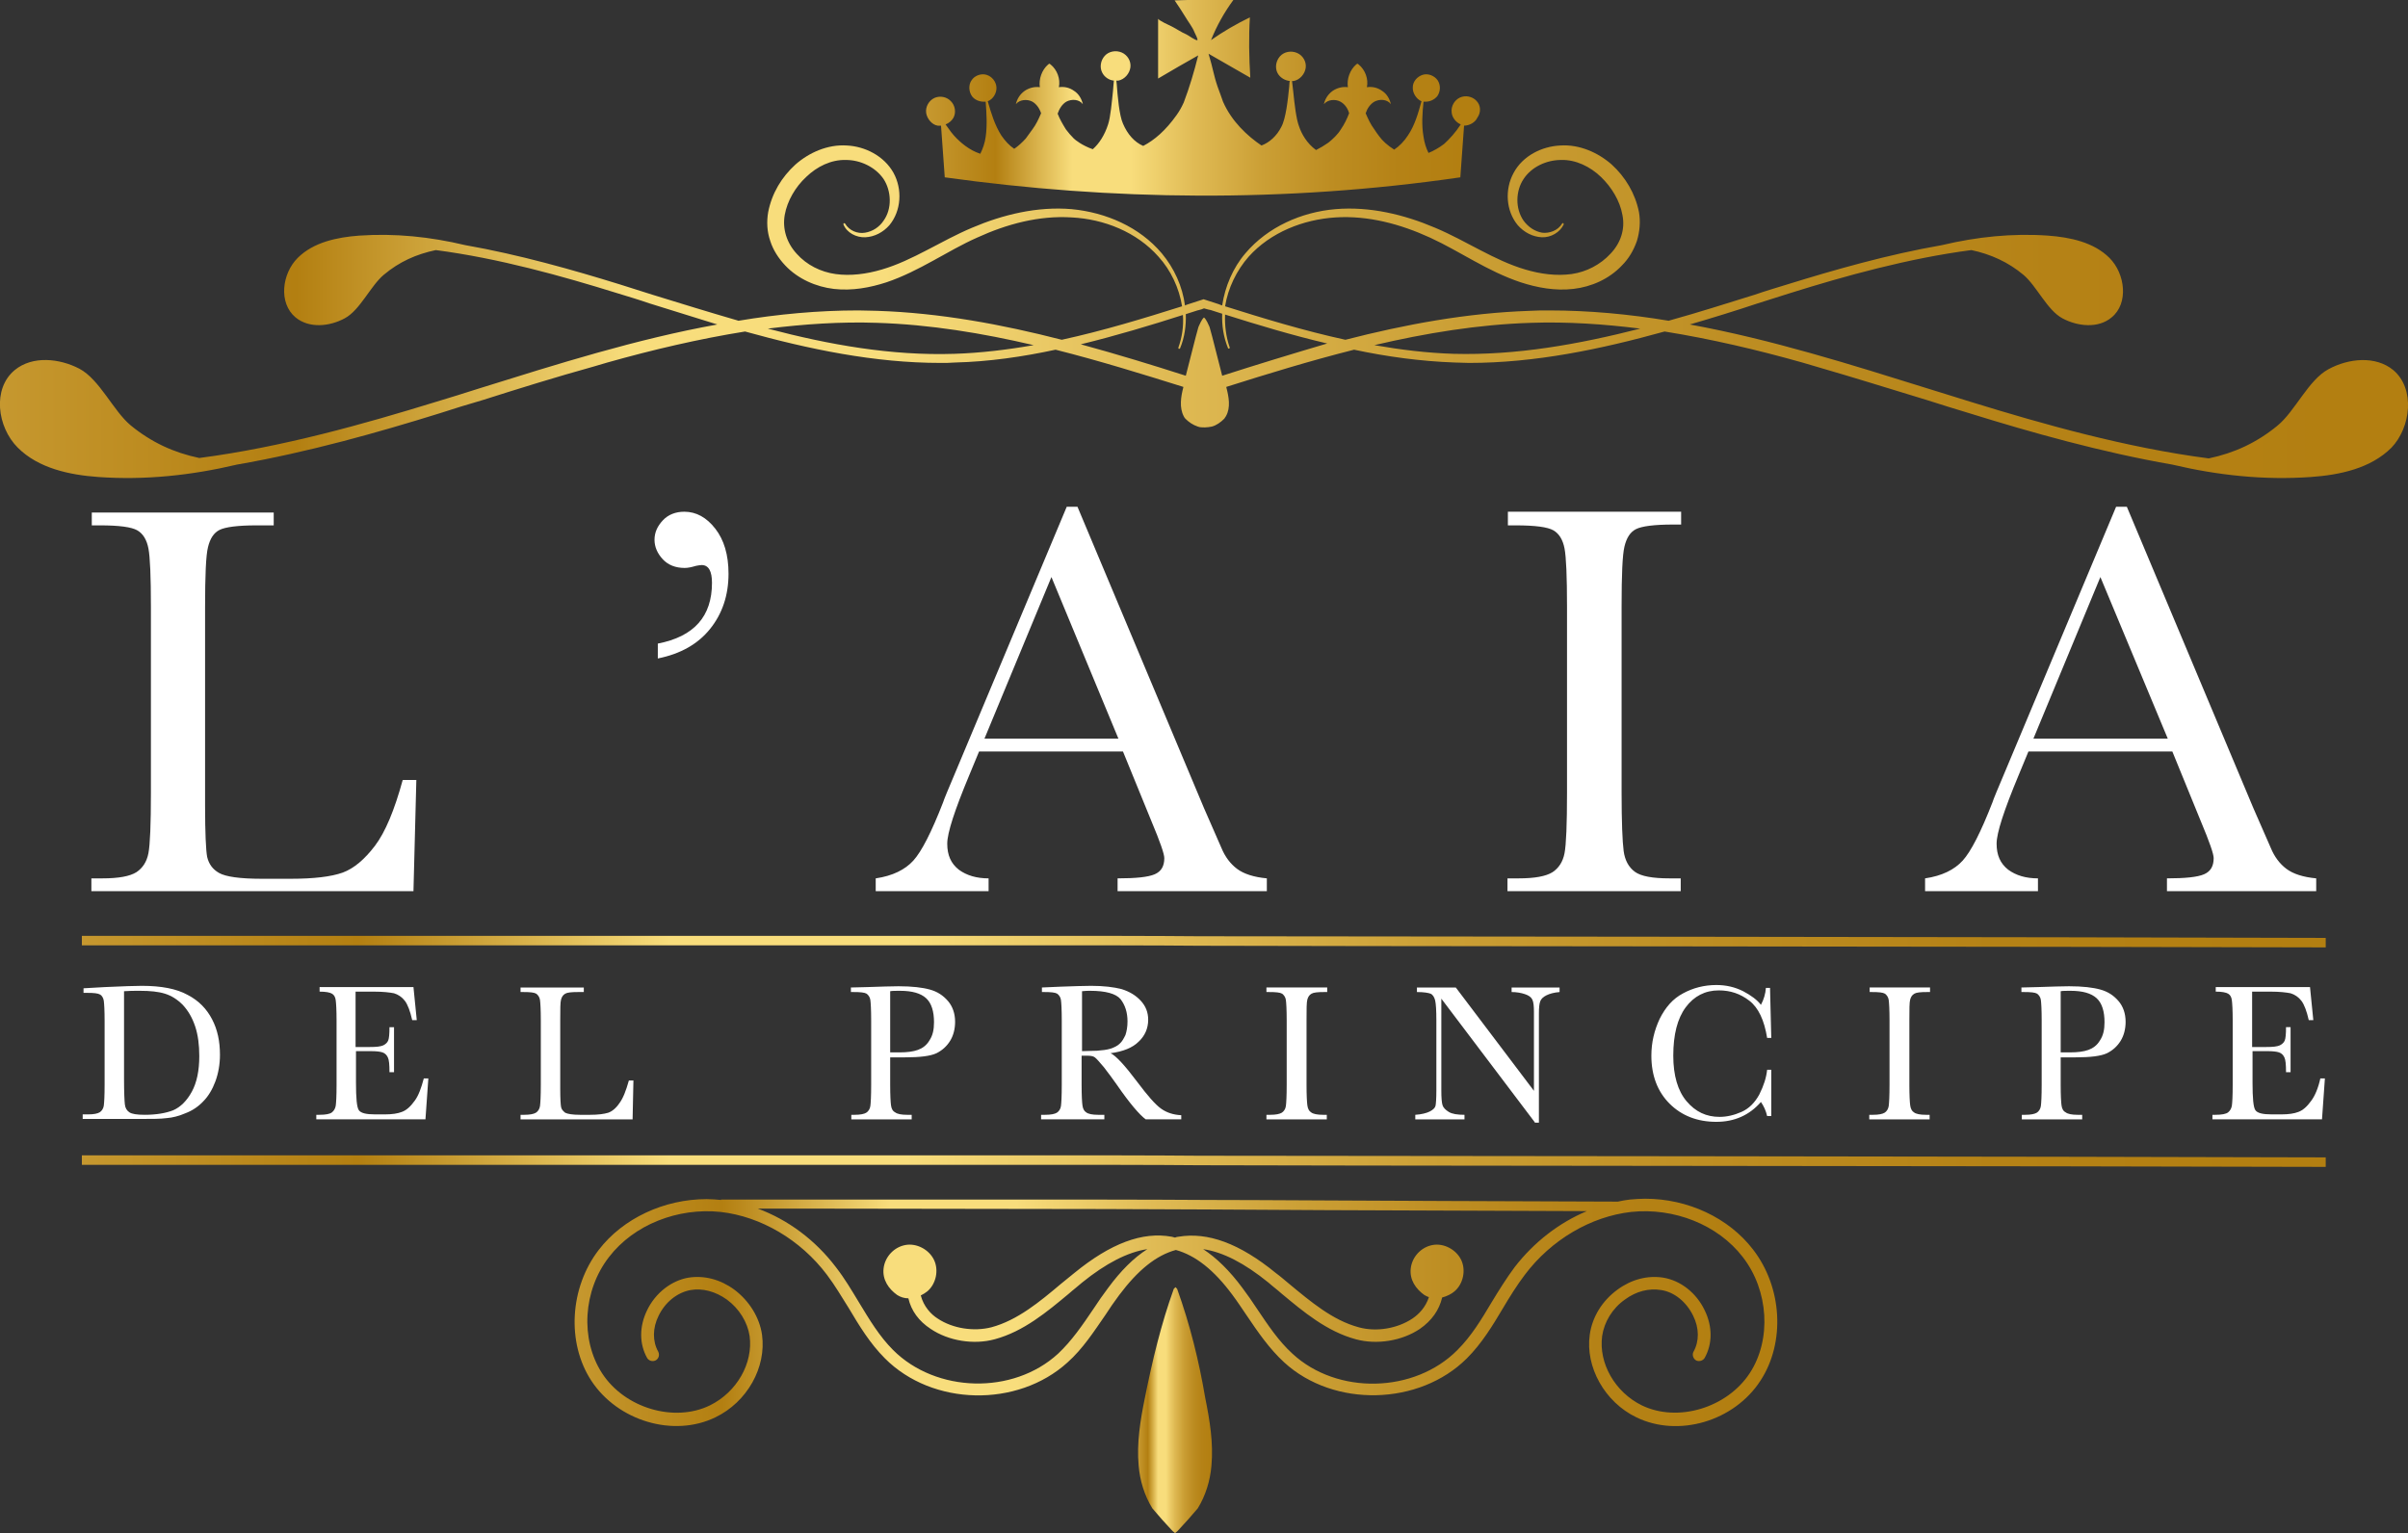 <?xml version="1.0" encoding="utf-8"?>
<!-- Generator: Adobe Illustrator 26.0.3, SVG Export Plug-In . SVG Version: 6.00 Build 0)  -->
<svg version="1.1" id="Livello_1" xmlns="http://www.w3.org/2000/svg" xmlns:xlink="http://www.w3.org/1999/xlink" x="0px" y="0px"
	 viewBox="0 0 582.4 370.9" style="enable-background:new 0 0 582.4 370.9;" xml:space="preserve">
<rect x="0" y="0" width="582.4" height="370.9" fill="#333333" stroke="none"/>
<style type="text/css">
	.st0{fill:#FFFFFF;}
	.st1{fill:url(#SVGID_1_);}
	.st2{fill:url(#SVGID_00000006676146785662857630000018067532677578311053_);}
	.st3{fill:url(#SVGID_00000005235785548675539220000012946524474270604936_);}
	.st4{fill:url(#SVGID_00000117640739207510971290000017420500113129588133_);}
	.st5{fill:url(#SVGID_00000180343083625169881100000000778514003576252549_);}
	.st6{fill:url(#SVGID_00000177469373291941055780000014382168718462292101_);}
	.st7{fill:#727070;}
	.st8{fill:url(#SVGID_00000055706869074136269670000006743284859793618101_);}
	.st9{fill:url(#SVGID_00000104688907202429811230000000098272125475576974_);}
	.st10{fill:url(#SVGID_00000178189311204826441670000006664683091621671565_);}
	.st11{fill:url(#SVGID_00000079478986193223105780000002682421281833301403_);}
	.st12{fill:url(#SVGID_00000055670009831262625240000002639590108661283757_);}
	.st13{fill:url(#SVGID_00000103244156570333916330000017319208842252930948_);}
</style>
<g>
	<g>
		<g>
			<path class="st0" d="M100.7,188.6l-0.7,27H22.1v-3.1h2.7c3.9,0,6.6-0.5,8.2-1.5c1.5-1,2.5-2.5,2.9-4.6c0.4-2.1,0.6-7,0.6-14.6
				v-45c0-7.3-0.2-12-0.6-14.1c-0.4-2.1-1.3-3.6-2.7-4.4c-1.4-0.8-4.4-1.2-9-1.2h-2v-3.1h44v3.1H62c-4.5,0-7.5,0.4-8.9,1.1
				c-1.4,0.7-2.3,2.1-2.8,4.2c-0.5,2-0.7,6.9-0.7,14.5v48c0,6.6,0.2,10.8,0.5,12.4c0.4,1.7,1.3,3,2.9,3.9c1.6,0.9,5,1.4,10.3,1.4h7
				c5.6,0,9.8-0.5,12.6-1.5c2.7-1,5.3-3.2,7.8-6.5c2.5-3.3,4.7-8.6,6.7-15.9H100.7z"/>
			<path class="st0" d="M159.1,159.3v-3.6c8.8-1.7,13.1-6.6,13.1-14.7c0-2.8-0.8-4.3-2.5-4.3c-0.4,0-0.8,0.1-1.4,0.2
				c-1,0.3-1.9,0.5-2.7,0.5c-2.2,0-4-0.7-5.3-2.1c-1.3-1.4-2-3-2-4.7c0-1.8,0.7-3.3,2-4.7c1.3-1.4,3.1-2.1,5.2-2.1
				c2.9,0,5.4,1.4,7.5,4.1c2.1,2.7,3.2,6.3,3.2,10.9c0,5.2-1.5,9.7-4.5,13.4C168.8,155.8,164.6,158.2,159.1,159.3z"/>
			<path class="st0" d="M271.6,181.8h-34.8l-2.4,5.8c-3.5,8.4-5.3,13.9-5.3,16.5c0,2.8,0.9,4.8,2.8,6.3c1.9,1.4,4.3,2.1,7.2,2.1v3.1
				h-27.3v-3.1c4.1-0.6,7.1-2.1,9.1-4.3c2-2.2,4.4-6.9,7.2-14.1c0.2-0.7,1.3-3.3,3.2-7.8l26.7-63.7h2.6l30.6,72.9l4.2,9.6
				c0.9,2.2,2.2,3.9,3.8,5.1c1.6,1.2,4,2,7.2,2.3v3.1h-36.1v-3.1c4.4,0,7.4-0.3,9-1c1.6-0.7,2.3-2,2.3-3.9c0-1-1-3.9-3.1-8.9
				L271.6,181.8z M270.5,178.7l-16.2-39.1l-16.2,39.1H270.5z"/>
			<path class="st0" d="M364.7,126.9v-3.1h41.9v3.1h-2c-4.5,0-7.5,0.4-8.9,1.1c-1.4,0.7-2.3,2.1-2.8,4.2c-0.5,2-0.7,6.9-0.7,14.5v45
				c0,7.2,0.2,11.9,0.5,14.2c0.3,2.2,1.2,3.9,2.7,5s4.3,1.6,8.4,1.6h2.7v3.1h-41.9v-3.1h2.7c3.9,0,6.6-0.5,8.2-1.5
				c1.5-1,2.5-2.5,2.9-4.6c0.4-2.1,0.6-7,0.6-14.6v-45c0-7.3-0.2-12-0.6-14.1c-0.4-2.1-1.3-3.6-2.7-4.4c-1.4-0.8-4.4-1.2-9.1-1.2
				H364.7z"/>
			<path class="st0" d="M525.4,181.8h-34.8l-2.4,5.8c-3.5,8.4-5.3,13.9-5.3,16.5c0,2.8,0.9,4.8,2.8,6.3c1.9,1.4,4.3,2.1,7.2,2.1v3.1
				h-27.3v-3.1c4.1-0.6,7.1-2.1,9.1-4.3c2-2.2,4.4-6.9,7.2-14.1c0.2-0.7,1.3-3.3,3.2-7.8l26.7-63.7h2.6l30.6,72.9l4.2,9.6
				c0.9,2.2,2.2,3.9,3.8,5.1c1.6,1.2,4,2,7.2,2.3v3.1h-36.1v-3.1c4.4,0,7.4-0.3,9-1c1.6-0.7,2.3-2,2.3-3.9c0-1-1-3.9-3.1-8.9
				L525.4,181.8z M524.3,178.7L508,139.6l-16.2,39.1H524.3z"/>
		</g>
	</g>
	<g>
		<path class="st0" d="M20.1,239.1l5.3-0.3c4.4-0.2,7.3-0.3,8.9-0.3c4.7,0,8.4,0.7,11.1,2.2c2.7,1.4,4.6,3.4,5.9,5.9
			c1.3,2.5,1.9,5.3,1.9,8.6c0,2.3-0.4,4.5-1.1,6.4c-0.7,1.9-1.7,3.6-2.9,4.8c-1.2,1.3-2.7,2.3-4.3,2.9c-1.6,0.7-3.2,1.1-4.6,1.2
			c-1.5,0.2-3.5,0.2-6.2,0.2H20v-1.1h1.3c1.4,0,2.3-0.2,2.8-0.5c0.5-0.3,0.9-0.9,1-1.6c0.1-0.7,0.2-2.4,0.2-5.1v-15.4
			c0-2.5-0.1-4.2-0.2-4.9c-0.1-0.7-0.5-1.3-0.9-1.5c-0.5-0.3-1.5-0.4-3.1-0.4h-0.9V239.1z M30,239.8v21.3c0,3.2,0.1,5.2,0.2,6.1
			c0.1,0.9,0.5,1.5,1.1,1.9c0.6,0.4,1.8,0.6,3.7,0.6c2.8,0,5.1-0.4,6.9-1.1c1.8-0.8,3.3-2.3,4.5-4.5c1.2-2.2,1.8-5.1,1.8-8.6
			c0-2.7-0.3-5.1-1-7.2c-0.7-2.1-1.7-3.8-3-5.2c-1.3-1.3-2.7-2.2-4.3-2.7c-1.6-0.5-3.6-0.7-6.1-0.7C32.4,239.7,31.2,239.7,30,239.8z
			"/>
		<path class="st0" d="M102.5,260.9h1.1l-0.7,9.9H76.5v-1.1h0.7c1.6,0,2.6-0.2,3.1-0.6s0.8-1,0.9-1.6c0.1-0.7,0.2-2.3,0.2-5v-15.7
			c0-2.4-0.1-4-0.2-4.8c-0.1-0.8-0.4-1.3-0.9-1.6c-0.5-0.3-1.5-0.5-3-0.5v-1.1H100l0.8,8h-1.1c-0.5-2.2-1.1-3.8-1.8-4.7
			c-0.7-0.9-1.6-1.5-2.6-1.8c-1-0.2-2.6-0.4-4.9-0.4h-4.4v13.4h3.4c1.6,0,2.6-0.1,3.3-0.4c0.6-0.3,1-0.7,1.2-1.2
			c0.2-0.5,0.3-1.6,0.3-3.2h1.1v10.9h-1.1c0-1.8-0.1-3-0.4-3.6c-0.3-0.6-0.7-1-1.3-1.2c-0.6-0.2-1.5-0.3-2.9-0.3h-3.5v7.6
			c0,3.8,0.2,6,0.7,6.7s1.8,1,3.9,1h2.4c1.7,0,3.1-0.2,4.1-0.6c1.1-0.4,2.1-1.3,3.1-2.7C101.2,265.1,101.9,263.2,102.5,260.9z"/>
		<path class="st0" d="M153.2,261.4l-0.2,9.4h-27.1v-1.1h0.9c1.4,0,2.3-0.2,2.8-0.5c0.5-0.3,0.9-0.9,1-1.6c0.1-0.7,0.2-2.4,0.2-5.1
			v-15.7c0-2.5-0.1-4.2-0.2-4.9c-0.1-0.7-0.5-1.2-0.9-1.5c-0.5-0.3-1.5-0.4-3.1-0.4h-0.7v-1.1h15.3v1.1h-1.4c-1.6,0-2.6,0.1-3.1,0.4
			c-0.5,0.3-0.8,0.7-1,1.4c-0.2,0.7-0.2,2.4-0.2,5v16.7c0,2.3,0.1,3.8,0.2,4.3c0.1,0.6,0.5,1,1,1.4c0.6,0.3,1.8,0.5,3.6,0.5h2.4
			c2,0,3.4-0.2,4.4-0.5c0.9-0.3,1.9-1.1,2.7-2.3c0.9-1.2,1.6-3,2.3-5.5H153.2z"/>
		<path class="st0" d="M215.3,255.8v6.7c0,2.5,0.1,4.2,0.2,4.9c0.1,0.8,0.4,1.4,1,1.7c0.5,0.4,1.5,0.6,2.9,0.6h1.1v1.1h-14.6v-1.1
			h0.8c1.4,0,2.3-0.2,2.8-0.5c0.5-0.3,0.9-0.9,1-1.6c0.1-0.7,0.2-2.4,0.2-5.1v-15.7c0-2.5-0.1-4.2-0.2-4.9c-0.1-0.7-0.5-1.2-0.9-1.5
			c-0.5-0.3-1.5-0.4-3.2-0.4h-0.6v-1.1l4-0.1c3.2-0.1,5.7-0.2,7.5-0.2c3.3,0,5.8,0.3,7.6,0.8c1.8,0.5,3.2,1.4,4.4,2.8
			c1.1,1.3,1.7,3,1.7,5c0,1.7-0.4,3.3-1.2,4.6c-0.8,1.3-1.9,2.3-3.3,3c-1.5,0.7-4,1-7.7,1H215.3z M215.3,254.6h2.3
			c1.8,0,3.3-0.2,4.4-0.6c1.1-0.4,2.1-1.1,2.8-2.3c0.8-1.2,1.1-2.6,1.1-4.4c0-2.6-0.6-4.6-1.9-5.8c-1.3-1.2-3.4-1.8-6.3-1.8
			c-1.1,0-1.9,0-2.4,0.1V254.6z"/>
		<path class="st0" d="M285.7,270.8h-8.6c-1.5-1.1-3.9-3.9-7-8.4c-1-1.4-2-2.8-3.1-4.2c-1.1-1.3-1.8-2.1-2.2-2.4
			c-0.4-0.3-1-0.4-1.9-0.4h-1.3v7.1c0,2.5,0.1,4.2,0.2,4.9c0.1,0.8,0.4,1.4,0.9,1.7c0.5,0.4,1.5,0.6,2.9,0.6h1.5v1.1h-15.3v-1.1h1
			c1.4,0,2.3-0.2,2.8-0.5c0.5-0.3,0.9-0.9,1-1.6c0.1-0.7,0.2-2.4,0.2-5.1v-15.7c0-2.5-0.1-4.2-0.2-4.9c-0.1-0.7-0.5-1.2-0.9-1.5
			c-0.5-0.3-1.5-0.4-3.2-0.4h-0.5v-1.1l4.6-0.2c3-0.1,5.5-0.2,7.3-0.2c3,0,5.5,0.3,7.4,0.8c1.9,0.6,3.4,1.5,4.6,2.8
			c1.2,1.3,1.8,2.8,1.8,4.6c0,2.1-0.8,3.9-2.3,5.3c-1.5,1.5-3.8,2.4-6.8,2.8c1.3,0.6,3.5,3,6.5,7c2.4,3.2,4.3,5.4,5.7,6.4
			c1.4,1,3,1.5,4.9,1.6V270.8z M261.6,254.3c1.2,0,2.4-0.1,3.7-0.1c1.3-0.1,2.3-0.2,3.3-0.5c0.9-0.3,1.7-0.7,2.2-1.2
			c0.6-0.5,1-1.3,1.4-2.1c0.3-0.9,0.5-2,0.5-3.3c0-2.2-0.6-4-1.7-5.4c-1.1-1.3-3.6-2-7.3-2c-0.6,0-1.2,0-2,0.1V254.3z"/>
		<path class="st0" d="M306.3,240v-1.1H321v1.1h-0.7c-1.6,0-2.6,0.1-3.1,0.4c-0.5,0.3-0.8,0.7-1,1.4c-0.2,0.7-0.2,2.4-0.2,5v15.7
			c0,2.5,0.1,4.2,0.2,4.9c0.1,0.8,0.4,1.4,0.9,1.7c0.5,0.4,1.5,0.6,2.9,0.6h0.9v1.1h-14.6v-1.1h0.9c1.4,0,2.3-0.2,2.8-0.5
			c0.5-0.3,0.9-0.9,1-1.6c0.1-0.7,0.2-2.4,0.2-5.1v-15.7c0-2.5-0.1-4.2-0.2-4.9c-0.1-0.7-0.5-1.2-0.9-1.5c-0.5-0.3-1.5-0.4-3.2-0.4
			H306.3z"/>
		<path class="st0" d="M371.2,271.5l-22.6-29.9v22.2c0,1.8,0.1,3,0.3,3.6c0.2,0.6,0.7,1.1,1.5,1.6c0.8,0.5,2.1,0.7,3.8,0.7v1.1
			h-11.9v-1.1c1.5-0.1,2.7-0.4,3.5-0.8c0.8-0.4,1.3-0.9,1.4-1.4c0.1-0.5,0.2-1.7,0.2-3.7v-16.9c0-2.4-0.1-4.1-0.3-4.9
			c-0.2-0.8-0.6-1.4-1.1-1.6s-1.6-0.4-3.3-0.4v-1.1h9.4l18.9,25v-19.1c0-1.4-0.1-2.4-0.4-3c-0.3-0.6-0.9-1-1.8-1.3
			c-0.9-0.3-2-0.5-3.2-0.5v-1.1h11.6v1.1c-1.3,0.1-2.4,0.4-3.2,0.8c-0.8,0.4-1.3,0.9-1.5,1.5c-0.2,0.6-0.3,1.5-0.3,2.9v26.4H371.2z"
			/>
		<path class="st0" d="M427.4,258.8h1V270h-1c-0.3-1.3-0.8-2.4-1.5-3.4c-2.8,3.2-6.4,4.8-10.8,4.8c-4.6,0-8.4-1.5-11.3-4.4
			c-2.9-2.9-4.4-6.8-4.4-11.6c0-3.2,0.7-6.1,2-8.9c1.4-2.8,3.2-4.9,5.7-6.2c2.4-1.3,5.1-2,8-2c2.4,0,4.5,0.5,6.5,1.5
			c1.9,1,3.4,2.1,4.3,3.3c0.7-1.3,1.1-2.7,1.2-4.1h1l0.3,12.1h-1c-0.7-4.3-2.1-7.3-4.3-9c-2.2-1.7-4.6-2.5-7.4-2.5
			c-3.3,0-6,1.4-8,4.1c-2,2.7-3,6.6-3,11.7c0,4.8,1.1,8.5,3.2,11c2.2,2.6,4.8,3.8,8,3.8c1.7,0,3.5-0.4,5.3-1.2
			c1.8-0.8,3.2-2.2,4.3-4.2C426.6,262.6,427.2,260.7,427.4,258.8z"/>
		<path class="st0" d="M452.2,240v-1.1h14.6v1.1h-0.7c-1.6,0-2.6,0.1-3.1,0.4c-0.5,0.3-0.8,0.7-1,1.4c-0.2,0.7-0.2,2.4-0.2,5v15.7
			c0,2.5,0.1,4.2,0.2,4.9c0.1,0.8,0.4,1.4,0.9,1.7c0.5,0.4,1.5,0.6,2.9,0.6h0.9v1.1h-14.6v-1.1h0.9c1.4,0,2.3-0.2,2.8-0.5
			c0.5-0.3,0.9-0.9,1-1.6c0.1-0.7,0.2-2.4,0.2-5.1v-15.7c0-2.5-0.1-4.2-0.2-4.9c-0.1-0.7-0.5-1.2-0.9-1.5c-0.5-0.3-1.5-0.4-3.2-0.4
			H452.2z"/>
		<path class="st0" d="M498.4,255.8v6.7c0,2.5,0.1,4.2,0.2,4.9c0.1,0.8,0.4,1.4,1,1.7c0.5,0.4,1.5,0.6,2.9,0.6h1.1v1.1h-14.6v-1.1
			h0.8c1.4,0,2.3-0.2,2.8-0.5c0.5-0.3,0.9-0.9,1-1.6c0.1-0.7,0.2-2.4,0.2-5.1v-15.7c0-2.5-0.1-4.2-0.2-4.9c-0.1-0.7-0.5-1.2-0.9-1.5
			c-0.5-0.3-1.5-0.4-3.2-0.4h-0.6v-1.1l4-0.1c3.2-0.1,5.7-0.2,7.5-0.2c3.3,0,5.8,0.3,7.6,0.8c1.8,0.5,3.2,1.4,4.4,2.8
			c1.1,1.3,1.7,3,1.7,5c0,1.7-0.4,3.3-1.2,4.6c-0.8,1.3-1.9,2.3-3.3,3c-1.5,0.7-4,1-7.7,1H498.4z M498.4,254.6h2.3
			c1.8,0,3.3-0.2,4.4-0.6c1.1-0.4,2.1-1.1,2.8-2.3c0.8-1.2,1.1-2.6,1.1-4.4c0-2.6-0.6-4.6-1.9-5.8c-1.3-1.2-3.4-1.8-6.3-1.8
			c-1.1,0-1.9,0-2.4,0.1V254.6z"/>
		<path class="st0" d="M561.2,260.9h1.1l-0.7,9.9h-26.5v-1.1h0.7c1.6,0,2.6-0.2,3.1-0.6c0.5-0.4,0.8-1,0.9-1.6
			c0.1-0.7,0.2-2.3,0.2-5v-15.7c0-2.4-0.1-4-0.2-4.8c-0.1-0.8-0.4-1.3-0.9-1.6c-0.5-0.3-1.5-0.5-3-0.5v-1.1h22.8l0.8,8h-1.1
			c-0.5-2.2-1.1-3.8-1.8-4.7c-0.7-0.9-1.6-1.5-2.6-1.8c-1-0.2-2.6-0.4-4.9-0.4h-4.4v13.4h3.4c1.6,0,2.6-0.1,3.3-0.4
			c0.6-0.3,1-0.7,1.2-1.2c0.2-0.5,0.3-1.6,0.3-3.2h1.1v10.9h-1.1c0-1.8-0.1-3-0.4-3.6c-0.3-0.6-0.7-1-1.3-1.2
			c-0.6-0.2-1.5-0.3-2.9-0.3h-3.5v7.6c0,3.8,0.2,6,0.7,6.7s1.8,1,3.9,1h2.4c1.7,0,3.1-0.2,4.1-0.6c1.1-0.4,2.1-1.3,3.1-2.7
			C559.9,265.1,560.7,263.2,561.2,260.9z"/>
	</g>
	<g>
		<g>
			<linearGradient id="SVGID_1_" gradientUnits="userSpaceOnUse" x1="139.001" y1="317.543" x2="429.719" y2="317.543">
				<stop  offset="0" style="stop-color:#C6982F"/>
				<stop  offset="0.123" style="stop-color:#B37F11"/>
				<stop  offset="0.262" style="stop-color:#F8DD7C"/>
				<stop  offset="0.367" style="stop-color:#F8DD7C"/>
				<stop  offset="0.481" style="stop-color:#E0BB55"/>
				<stop  offset="0.606" style="stop-color:#CB9F35"/>
				<stop  offset="0.73" style="stop-color:#BD8D22"/>
				<stop  offset="0.852" style="stop-color:#B58216"/>
				<stop  offset="0.969" style="stop-color:#B37F11"/>
			</linearGradient>
			<path class="st1" d="M143,334c6.4,9.8,19.9,13.8,30,8.9c7.7-3.7,12.4-12.1,11.3-20c-0.6-4.2-3.1-8.2-6.7-10.9
				c-3.4-2.5-7.3-3.5-11.1-2.9c-4.1,0.7-8,3.7-10,7.9c-1.9,3.9-1.9,8.1,0,11.5c0.4,0.7,1.3,1,2.1,0.6c0.7-0.4,1-1.3,0.6-2.1
				c-1.4-2.5-1.4-5.7,0.1-8.7c1.6-3.3,4.5-5.6,7.7-6.2c2.9-0.5,6,0.3,8.8,2.3c3,2.2,5,5.5,5.5,8.8c0.9,6.6-3.1,13.6-9.6,16.8
				c-8.6,4.2-20.6,0.7-26.1-7.8c-5.3-8.2-4.6-20,1.7-28.1c6-7.8,16.6-12,27-10.9c9.7,1.1,19.3,6.7,25.7,15.2
				c1.9,2.5,3.6,5.4,5.3,8.1c2.5,4.2,5.1,8.5,8.7,12.1c11.5,11.6,32.1,12,44.2,1c3.7-3.3,6.4-7.5,9.1-11.4c1.1-1.7,2.2-3.3,3.4-4.9
				c4.5-6,8.9-9.6,13.7-10.9c4.7,1.3,9.2,4.8,13.7,10.9c1.2,1.6,2.3,3.3,3.4,4.9c2.7,4,5.5,8.1,9.1,11.4c12,11,32.7,10.5,44.2-1
				c3.6-3.6,6.2-7.9,8.7-12.1c1.6-2.7,3.4-5.6,5.3-8.1c6.4-8.5,16-14.1,25.7-15.2c10.4-1.1,21,3.1,27,10.9c6.3,8.1,7,20,1.7,28.1
				c-5.5,8.4-17.4,12-26.1,7.8c-6.5-3.2-10.5-10.2-9.6-16.8c0.5-3.4,2.5-6.7,5.5-8.8c2.7-2,5.8-2.8,8.8-2.3c3.2,0.5,6.1,2.9,7.7,6.2
				c1.5,3,1.5,6.2,0.1,8.7c-0.4,0.7-0.1,1.7,0.6,2.1c0.7,0.4,1.7,0.1,2.1-0.6c1.9-3.4,1.9-7.6,0-11.5c-2-4.2-5.8-7.2-10-7.9
				c-3.8-0.6-7.7,0.4-11.1,2.9c-3.7,2.7-6.1,6.6-6.7,10.9c-1.1,7.8,3.6,16.3,11.3,20c10.1,4.9,23.6,1,30-8.9
				c6-9.2,5.3-22.5-1.8-31.7c-5.9-7.7-15.8-12.3-26.1-12.3c-1.2,0-2.4,0.1-3.7,0.2c-1,0.1-1.9,0.3-2.9,0.5
				c-64.6-0.2-86.5-0.4-99.4-0.4c-18-0.1-18-0.1-92.7-0.1l-24.8,0v0.1c-1.2-0.1-2.3-0.2-3.5-0.2c-10.2,0-20.2,4.6-26.1,12.3
				C137.8,311.5,137,324.8,143,334z M291.9,292.6c12.3,0.1,33.1,0.2,91.9,0.4c-6.7,2.8-12.8,7.5-17.5,13.6c-2,2.7-3.8,5.6-5.5,8.4
				c-2.5,4.2-4.9,8.2-8.3,11.6c-10.4,10.5-29.1,10.9-39.9,0.9c-3.4-3.1-5.9-6.9-8.6-10.9c-1.1-1.7-2.3-3.4-3.5-5
				c-3.1-4.2-6.3-7.3-9.5-9.4c4.8,0.7,10,3.4,15.8,8.1c1,0.9,2.1,1.7,3.1,2.6c5.4,4.5,11,9.2,18,11.1c5.1,1.4,11.2,0.4,15.5-2.5
				c2.9-2,4.7-4.6,5.4-7.6c1.1-0.3,2.2-0.8,3-1.5c2.1-1.8,2.8-5.1,1.6-7.6c-1.2-2.5-4.2-4.1-6.9-3.6c-2.8,0.5-5,2.9-5.3,5.7
				c-0.3,2.7,1.2,4.9,3.3,6.4c0.4,0.2,0.7,0.4,1.1,0.5c-0.8,2.5-2.5,4.2-4,5.2c-3.6,2.4-8.7,3.3-13,2.1c-6.3-1.7-11.6-6.2-16.8-10.5
				c-1.1-0.9-2.1-1.8-3.2-2.6c-8.8-7.2-16.5-10-23.6-8.8c-0.3,0-0.5,0.1-0.8,0.2c-0.3-0.1-0.5-0.1-0.8-0.2
				c-7.1-1.3-14.8,1.6-23.6,8.8c-1.1,0.9-2.1,1.7-3.2,2.6c-5.1,4.3-10.5,8.8-16.8,10.5c-4.3,1.1-9.4,0.3-13-2.1
				c-1.6-1-3.4-2.9-4.1-5.6c0.6-0.3,1.1-0.6,1.6-1c2.1-1.8,2.8-5.1,1.6-7.6c-1.2-2.5-4.2-4.1-6.9-3.6c-2.8,0.5-5,2.9-5.3,5.7
				c-0.3,2.7,1.2,4.9,3.3,6.4c0.8,0.5,1.7,0.8,2.7,0.8c0.7,3,2.5,5.5,5.4,7.4c4.3,2.9,10.4,3.9,15.5,2.5c7-1.9,12.6-6.6,18-11.1
				c1-0.9,2.1-1.7,3.1-2.6c5.8-4.7,11.1-7.4,15.8-8.1c-3.3,2.1-6.4,5.2-9.5,9.4c-1.2,1.6-2.4,3.3-3.5,5c-2.7,4-5.3,7.8-8.6,10.9
				c-10.9,10-29.5,9.5-39.9-0.9c-3.3-3.3-5.7-7.3-8.3-11.6c-1.7-2.8-3.4-5.7-5.5-8.4c-5-6.6-11.6-11.5-18.9-14.2l15.7,0
				C273.9,292.5,273.9,292.5,291.9,292.6z"/>
			
				<linearGradient id="SVGID_00000067195153666119036670000014580097230776624776_" gradientUnits="userSpaceOnUse" x1="275.406" y1="341.208" x2="293.315" y2="341.208">
				<stop  offset="0" style="stop-color:#C6982F"/>
				<stop  offset="0.123" style="stop-color:#B37F11"/>
				<stop  offset="0.262" style="stop-color:#F8DD7C"/>
				<stop  offset="0.367" style="stop-color:#F8DD7C"/>
				<stop  offset="0.481" style="stop-color:#E0BB55"/>
				<stop  offset="0.606" style="stop-color:#CB9F35"/>
				<stop  offset="0.73" style="stop-color:#BD8D22"/>
				<stop  offset="0.852" style="stop-color:#B58216"/>
				<stop  offset="0.969" style="stop-color:#B37F11"/>
			</linearGradient>
			<path style="fill:url(#SVGID_00000067195153666119036670000014580097230776624776_);" d="M284.7,311.8c-0.1-0.1-0.2-0.2-0.4-0.4
				c-0.1,0.1-0.2,0.2-0.4,0.4c-3.1,8.6-5.2,17.4-7,26.4c-1.1,5.4-2,10.9-1.5,16.4c0.3,3.6,1.4,7.2,3.3,10.3c1.6,1.9,3.2,3.7,4.9,5.5
				l0.6,0.5l0.6-0.5c1.7-1.8,3.3-3.6,4.9-5.5c1.9-3.1,3-6.7,3.3-10.3c0.5-5.5-0.4-11-1.5-16.4C290,329.3,287.8,320.4,284.7,311.8z"
				/>
			
				<linearGradient id="SVGID_00000138575604503087610800000005714974767742250422_" gradientUnits="userSpaceOnUse" x1="19.857" y1="280.935" x2="562.519" y2="280.935">
				<stop  offset="0" style="stop-color:#C6982F"/>
				<stop  offset="0.123" style="stop-color:#B37F11"/>
				<stop  offset="0.262" style="stop-color:#F8DD7C"/>
				<stop  offset="0.367" style="stop-color:#F8DD7C"/>
				<stop  offset="0.481" style="stop-color:#E0BB55"/>
				<stop  offset="0.606" style="stop-color:#CB9F35"/>
				<stop  offset="0.73" style="stop-color:#BD8D22"/>
				<stop  offset="0.852" style="stop-color:#B58216"/>
				<stop  offset="0.969" style="stop-color:#B37F11"/>
			</linearGradient>
			<path style="fill:url(#SVGID_00000138575604503087610800000005714974767742250422_);" d="M290.1,281.9
				c10,0.1,221.1,0.2,272.4,0.4l0-2.3c-51.3-0.2-262.4-0.4-272.4-0.4c-13.8-0.1-13.8-0.1-71-0.1l-199.3,0l0,2.3l199.3,0
				C276.4,281.8,276.4,281.8,290.1,281.9z"/>
			
				<linearGradient id="SVGID_00000068657284185704666740000016934627057492766347_" gradientUnits="userSpaceOnUse" x1="19.857" y1="227.775" x2="562.519" y2="227.775">
				<stop  offset="0" style="stop-color:#C6982F"/>
				<stop  offset="0.123" style="stop-color:#B37F11"/>
				<stop  offset="0.262" style="stop-color:#F8DD7C"/>
				<stop  offset="0.367" style="stop-color:#F8DD7C"/>
				<stop  offset="0.481" style="stop-color:#E0BB55"/>
				<stop  offset="0.606" style="stop-color:#CB9F35"/>
				<stop  offset="0.73" style="stop-color:#BD8D22"/>
				<stop  offset="0.852" style="stop-color:#B58216"/>
				<stop  offset="0.969" style="stop-color:#B37F11"/>
			</linearGradient>
			<path style="fill:url(#SVGID_00000068657284185704666740000016934627057492766347_);" d="M290.1,228.8
				c10,0.1,221.1,0.2,272.4,0.4l0-2.3c-51.3-0.2-262.4-0.4-272.4-0.4c-13.8-0.1-13.8-0.1-71-0.1l-199.3,0l0,2.3l199.3,0
				C276.4,228.7,276.4,228.7,290.1,228.8z"/>
		</g>
	</g>
	
		<linearGradient id="SVGID_00000000215103209000066010000011523483191665850558_" gradientUnits="userSpaceOnUse" x1="224.321" y1="23.618" x2="358.055" y2="23.618">
		<stop  offset="0" style="stop-color:#C6982F"/>
		<stop  offset="0.123" style="stop-color:#B37F11"/>
		<stop  offset="0.262" style="stop-color:#F8DD7C"/>
		<stop  offset="0.367" style="stop-color:#F8DD7C"/>
		<stop  offset="0.481" style="stop-color:#E0BB55"/>
		<stop  offset="0.606" style="stop-color:#CB9F35"/>
		<stop  offset="0.73" style="stop-color:#BD8D22"/>
		<stop  offset="0.852" style="stop-color:#B58216"/>
		<stop  offset="0.969" style="stop-color:#B37F11"/>
	</linearGradient>
	<path style="fill:url(#SVGID_00000000215103209000066010000011523483191665850558_);" d="M357.1,24.4c-1-1.1-2.7-1.4-4-0.8
		c-1.3,0.6-2.2,2.1-2,3.6c0.1,1.2,1,2.4,2.2,2.9c-1.3,2-2.7,3.5-4,4.7c-1.3,1-2.6,1.7-3.8,2.2c-0.6-1.2-1-2.5-1.2-3.9
		c-0.5-2.8-0.3-5.7,0-8.5c0.2,0,0.3,0,0.5,0c1.1,0,2.1-0.5,2.8-1.3c0.8-1.1,0.9-2.7,0.1-3.9c-0.8-1.1-2.3-1.7-3.6-1.3
		c-1.3,0.4-2.4,1.6-2.4,3c-0.1,1.4,0.9,2.9,2.1,3.4c0,0,0,0,0,0c-0.8,2.9-1.6,5.8-3.3,8.3c-0.9,1.4-2.1,2.6-3.3,3.4
		c-1.6-1-2.9-2.2-3.6-3.2c-0.4-0.5-0.8-1.1-1.2-1.7c-0.9-1.2-1.5-2.5-2.1-3.9c0.4-1.2,1.1-2.2,2.1-2.8c1.3-0.7,3.1-0.6,4,0.6
		c-0.3-1.3-1-2.5-2.1-3.2c-1.1-0.8-2.4-1.1-3.7-0.9c0.4-2-0.4-4.2-2-5.5c-0.1-0.1-0.2-0.1-0.3-0.2c-0.1,0.1-0.2,0.1-0.3,0.2
		c-1.5,1.3-2.3,3.5-2,5.5c-1.3-0.2-2.7,0.2-3.7,0.9c-1.1,0.8-1.8,1.9-2.1,3.2c0.9-1.1,2.7-1.3,4-0.6c1.1,0.6,1.8,1.7,2.1,2.8
		c-0.5,1.3-1.1,2.6-2,3.9c-0.8,1.3-1.9,2.3-3,3.2c-1,0.7-2,1.3-3,1.8c-2.2-1.6-3.5-3.9-4.1-5.7c-0.7-1.8-1.1-5.4-1.4-8.3
		c-0.1-1-0.2-1.9-0.3-2.6c0,0,0-0.1,0-0.1c0.2,0,0.3,0,0.4,0c1.5-0.3,2.7-1.7,2.9-3.2c0.2-1.5-0.7-3-2.1-3.6
		c-1.4-0.6-3.1-0.3-4.1,0.8c-1,1.1-1.3,2.8-0.6,4.1c0.6,1.1,1.8,1.8,3,1.9c0,0,0,0.1-0.1,0.1c0,0.4-0.1,0.8-0.1,1.3
		c-0.3,3.1-0.8,7.7-1.9,9.7c-1.1,2.2-2.9,3.8-4.8,4.5c-3.4-2.3-7.2-5.8-9.3-10.6c-0.4-1.1-0.8-2.3-1.3-3.6c-1-2.9-1.1-4.4-2.2-8
		c3.5,2,6.6,3.8,10.1,5.8c-0.3-4.9-0.4-9.8-0.1-14.6c-3.3,1.6-6.4,3.4-9.4,5.5c1.4-3.5,3.2-6.7,5.4-9.7c-4.7-0.1-9.5-0.1-14.2,0.1
		c0.9,1.3,1.8,2.7,2.6,4c0.7,1.2,1.7,2.4,2.2,3.7c0.2,0.4,0.9,1.8,0.7,1.9c-0.4,0.2-2.2-1.2-2.7-1.4c-1.2-0.5-2.3-1.3-3.5-1.9
		c-0.4-0.2-3.3-1.5-3.3-1.9c0,4.8,0,9.7,0,14.5c3.2-1.9,6.5-3.8,9.7-5.6c-1,4-2.1,7.7-3.5,11.4c-0.5,1.1-1,2-1.7,3
		c-2.7,3.8-5.4,6.1-8.1,7.5c-2.1-0.9-3.8-2.8-4.9-5.4c-0.9-2-1.3-6.7-1.5-9.5c0-0.3-0.1-0.6-0.1-0.9c0.2,0,0.3,0,0.5,0
		c1.5-0.3,2.7-1.7,2.9-3.2c0.2-1.5-0.7-3-2.1-3.6c-1.4-0.6-3.1-0.3-4.1,0.8c-1,1.1-1.3,2.8-0.6,4.1c0.5,1,1.6,1.8,2.8,1.9
		c-0.1,0.7-0.1,1.5-0.2,2.4c-0.3,2.8-0.6,6.4-1.2,8.2c-0.8,2.5-2.1,4.6-3.7,6c-2.6-0.9-4.3-2.3-4.6-2.6c-0.7-0.7-1.3-1.4-1.9-2.2
		c-0.8-1.3-1.5-2.5-2-3.8c0.4-1.2,1.1-2.3,2.1-2.9c1.3-0.7,3.1-0.6,4,0.6c-0.3-1.3-1-2.5-2.1-3.2c-1.1-0.8-2.4-1.1-3.7-0.9
		c0.4-2-0.4-4.2-2-5.5c-0.1-0.1-0.2-0.1-0.3-0.2c-0.1,0.1-0.2,0.1-0.3,0.2c-1.5,1.3-2.3,3.5-2,5.5c-1.3-0.2-2.7,0.2-3.7,0.9
		c-1.1,0.8-1.8,1.9-2.1,3.2c0.9-1.1,2.7-1.3,4-0.6c1,0.6,1.7,1.6,2.1,2.8c-0.6,1.4-1.2,2.7-2.1,3.9c-0.6,0.8-1.1,1.5-1.6,2.2
		c-0.9,1-1.9,1.9-2.8,2.5c-1.2-0.8-2.2-1.9-3.1-3.2c-1.6-2.5-2.5-5.5-3.3-8.3c0,0,0,0,0,0c1.3-0.5,2.2-2,2.1-3.4
		c-0.1-1.4-1.1-2.6-2.4-3c-1.3-0.4-2.9,0.2-3.6,1.3c-0.8,1.1-0.7,2.8,0.1,3.9c0.6,0.8,1.7,1.3,2.8,1.3c0.2,0,0.3,0,0.5,0
		c0.2,2.8,0.4,5.7,0,8.5c-0.2,1.5-0.7,2.9-1.3,4.1c-2.8-0.9-4.9-2.9-5.8-3.8c-0.9-0.9-1.7-2-2.6-3.3c0.8-0.3,1.5-0.9,1.9-1.6
		c0.7-1.3,0.4-3-0.6-4c-1-1.1-2.7-1.4-4-0.8c-1.3,0.6-2.2,2.1-2,3.6c0.2,1.4,1.4,2.9,2.8,3.1c0.2,0,0.4,0,0.5,0l0,0
		c0.1,0,0.2,0,0.3,0l0.9,12.5c40.2,5.6,82,6.2,124.7,0l0.9-12.5c0,0,0,0,0,0l0,0c1.3,0,2.7-0.8,3.2-1.9
		C358.3,27.1,358.1,25.4,357.1,24.4z"/>
	
		<linearGradient id="SVGID_00000117678388643390582600000014236329035365470911_" gradientUnits="userSpaceOnUse" x1="1.818989e-12" y1="75.486" x2="582.375" y2="75.486">
		<stop  offset="0" style="stop-color:#C6982F"/>
		<stop  offset="0.123" style="stop-color:#B37F11"/>
		<stop  offset="0.262" style="stop-color:#F8DD7C"/>
		<stop  offset="0.367" style="stop-color:#F8DD7C"/>
		<stop  offset="0.481" style="stop-color:#E0BB55"/>
		<stop  offset="0.606" style="stop-color:#CB9F35"/>
		<stop  offset="0.73" style="stop-color:#BD8D22"/>
		<stop  offset="0.852" style="stop-color:#B58216"/>
		<stop  offset="0.969" style="stop-color:#B37F11"/>
	</linearGradient>
	<path style="fill:url(#SVGID_00000117678388643390582600000014236329035365470911_);" d="M578.8,89.5c-4.3-3.5-10.8-2.8-15.6-0.2
		c-4.9,2.6-8.1,10.2-12.4,13.7c-5,4.1-10.4,6.6-16.6,7.9c-20-2.6-40.1-8.3-57.3-13.6c-3.4-1.1-6.9-2.1-10.3-3.2
		c-18.9-5.9-38.2-12-57.9-15.6c5.5-1.6,11-3.3,16.4-5.1c2.6-0.8,5.3-1.7,7.9-2.5c13.1-4.1,28.5-8.4,43.8-10.4c4.7,1,8.9,2.9,12.6,6
		c3.2,2.7,5.7,8.5,9.4,10.5c3.7,2,8.7,2.5,11.9-0.2c4.2-3.4,3.3-10.6-0.5-14.4c-3.8-3.8-9.5-5-14.9-5.4c-8.6-0.6-17.2,0.3-25.6,2.3
		c-13.2,2.3-26.1,6-37.4,9.5c-2.6,0.8-5.3,1.6-7.9,2.5c-6.8,2.1-13.6,4.3-20.5,6.2l-0.3,0.1c-9.6-1.6-19.3-2.5-29-2.5
		c-1.5,0-3,0-4.6,0.1c-15.2,0.5-30.2,3.3-44.6,7c-10.1-2.2-19.9-5.2-29.1-8.1c0.7-4.4,2.8-8.7,5.7-12c5.3-5.9,13.2-9,21-9.5
		c7.9-0.5,15.7,1.6,22.9,4.9c7.2,3.3,13.8,8.1,21.9,10.8c4,1.3,8.3,2.1,12.7,1.6c4.4-0.5,8.7-2.4,11.8-5.7c1.6-1.6,2.8-3.6,3.6-5.9
		c0.7-2.3,0.9-4.7,0.5-7c-0.9-4.5-3.3-8.5-6.6-11.5c-3.3-2.9-7.8-4.9-12.4-4.6c-4.5,0.2-9.1,2.5-11.3,6.6c-2.2,4-1.9,9.2,1,12.7
		c1.5,1.7,3.6,2.8,5.8,2.9c2.2,0.1,4.4-1.2,5.3-3.1c0-0.1,0-0.2-0.1-0.3c-0.1-0.1-0.2,0-0.3,0.1c-1,1.7-3.1,2.4-4.8,2.2
		c-1.8-0.3-3.4-1.4-4.5-2.9c-2.1-3-1.9-7.3,0-10.1c1.9-2.9,5.5-4.6,9.1-4.6c3.5-0.1,7,1.6,9.6,4.1c2.6,2.5,4.6,5.8,5.2,9.2
		c0.7,3.4-0.4,6.8-2.9,9.4c-2.4,2.6-5.8,4.4-9.4,4.9c-3.7,0.5-7.5,0-11.2-1.1c-7.5-2.2-14.2-6.9-21.8-10.1
		c-7.5-3.2-15.8-5.2-24.1-4.5c-8.2,0.7-16.4,4.3-21.8,10.7c-3,3.5-4.9,8-5.6,12.6c-0.3-0.1-0.6-0.2-0.8-0.3l-3.7-1.2l-3.7,1.2
		c-0.3,0.1-0.6,0.2-0.8,0.3c-0.6-4.6-2.6-9-5.6-12.6c-5.4-6.4-13.5-9.9-21.8-10.7c-8.3-0.7-16.6,1.3-24.1,4.5
		c-7.6,3.2-14.3,7.9-21.8,10.1c-3.7,1.1-7.6,1.6-11.2,1.1c-3.6-0.5-7-2.2-9.4-4.9c-2.4-2.6-3.5-6-2.9-9.4c0.6-3.4,2.6-6.8,5.2-9.2
		c2.6-2.5,6-4.2,9.6-4.1c3.5,0,7.1,1.7,9.1,4.6c1.9,2.9,2.1,7.2,0,10.1c-1,1.5-2.6,2.6-4.5,2.9c-1.8,0.3-3.8-0.5-4.8-2.2
		c-0.1-0.1-0.2-0.1-0.3-0.1c-0.1,0-0.1,0.2-0.1,0.3c0.8,2,3.1,3.2,5.3,3.1c2.2-0.1,4.3-1.2,5.8-2.9c2.9-3.5,3.2-8.7,1-12.7
		c-2.3-4.1-6.9-6.4-11.3-6.6c-4.6-0.3-9.1,1.7-12.4,4.6c-3.3,3-5.7,6.9-6.6,11.5c-0.4,2.3-0.3,4.7,0.5,7c0.7,2.2,2,4.2,3.6,5.9
		c3.1,3.3,7.5,5.2,11.8,5.7c4.4,0.5,8.7-0.3,12.7-1.6c8-2.7,14.7-7.6,21.9-10.8c7.2-3.3,15-5.4,22.9-4.9c7.8,0.4,15.7,3.5,21,9.5
		c3,3.3,5,7.6,5.7,12c-9.2,2.9-19,5.9-29.1,8.1c-14.4-3.7-29.4-6.5-44.6-7c-1.5,0-3-0.1-4.6-0.1c-9.7,0-19.4,0.9-29,2.5l-0.3-0.1
		c-6.9-2-13.7-4.1-20.5-6.2c-2.6-0.8-5.3-1.7-7.9-2.5c-11.3-3.5-24.3-7.2-37.4-9.5c-8.4-2-16.9-2.9-25.6-2.3
		c-5.4,0.4-11.1,1.6-14.9,5.4c-3.8,3.8-4.7,10.9-0.5,14.4c3.3,2.7,8.2,2.2,11.9,0.2c3.7-2,6.2-7.8,9.4-10.5c3.8-3.2,7.9-5,12.6-6
		c15.3,2,30.6,6.3,43.8,10.4c2.6,0.8,5.3,1.6,7.9,2.5c5.4,1.7,10.9,3.4,16.4,5.1C154,82,134.7,88.1,115.8,94
		c-3.5,1.1-6.9,2.2-10.3,3.2c-17.2,5.3-37.3,11-57.3,13.6c-6.2-1.3-11.6-3.8-16.6-7.9c-4.2-3.5-7.5-11.1-12.4-13.7
		C14.4,86.7,7.9,86,3.6,89.5c-5.5,4.5-4.3,13.8,0.7,18.8c5,5,12.5,6.6,19.5,7.1c11.3,0.8,22.5-0.4,33.5-3c17.3-3,34.2-7.8,49-12.4
		c3.4-1.1,6.9-2.2,10.4-3.2c8.8-2.8,17.8-5.6,26.8-8.1l3.4-1c11-3.1,22.1-5.7,33.3-7.5c15.5,4.3,31.3,7.6,47.3,7.6
		c1.2,0,2.3,0,3.5-0.1c8.2-0.2,16.4-1.4,24.3-3.1c10.7,2.7,21,5.9,30.9,9c0,0,0,0,0,0.1c-0.6,2.3-1,4.9,0.1,7
		c0.1,0.2,0.2,0.4,0.4,0.6c0.8,0.8,1.8,1.5,3,1.9c0.5,0.2,1.1,0.2,1.7,0.2c0.6,0,1.1-0.1,1.7-0.2c1.1-0.3,2.1-1,3-1.9
		c0.1-0.2,0.3-0.4,0.4-0.6c1.2-2.1,0.7-4.7,0.1-7c0,0,0,0,0-0.1c9.8-3.1,20.2-6.3,30.9-9c8,1.7,16.1,2.8,24.3,3.1
		c1.2,0,2.3,0.1,3.5,0.1c16,0,31.8-3.3,47.3-7.6c11.2,1.8,22.3,4.4,33.3,7.5l3.4,1c9,2.6,17.9,5.4,26.8,8.1
		c3.5,1.1,6.9,2.2,10.3,3.2c14.8,4.6,31.8,9.4,49,12.4c11,2.6,22.2,3.8,33.5,3c7.1-0.5,14.5-2.1,19.5-7.1
		C583.1,103.4,584.2,94,578.8,89.5z M230.8,85.6c-15.2,0.5-30.3-2.2-45.1-6.1c8.8-1.1,17.6-1.7,26.4-1.4c12.8,0.4,25.5,2.5,37.9,5.4
		C243.7,84.6,237.2,85.4,230.8,85.6z M295.6,90.9c-0.4-1.6-0.8-3.1-1.2-4.7c-0.4-1.6-0.8-3.1-1.2-4.7c-0.2-0.7-0.4-1.5-0.6-2.2
		c0-0.1-0.1-0.2-0.1-0.3c-0.2-0.4-0.7-1.7-1.3-2.2c-0.6,0.5-1.1,1.8-1.3,2.2c0,0.1-0.1,0.2-0.1,0.3c-0.2,0.7-0.4,1.5-0.6,2.2
		c-0.4,1.6-0.8,3.1-1.2,4.7c-0.4,1.6-0.8,3.1-1.2,4.7c-8.1-2.6-16.6-5.2-25.4-7.6c8.6-2.1,16.9-4.6,24.7-7.1
		c0.2,2.7-0.2,5.4-1.1,7.9c0,0.1,0,0.2,0.1,0.3c0.1,0,0.2,0,0.3-0.1c1.1-2.6,1.5-5.5,1.4-8.3c0.9-0.3,1.9-0.6,2.8-0.9l0.4-0.1
		c0.4-0.1,0.8-0.2,1.2-0.4c0.4,0.1,0.7,0.2,1.1,0.3l0.5,0.1c0.9,0.3,1.9,0.6,2.8,0.9c-0.1,2.8,0.3,5.6,1.4,8.3
		c0,0.1,0.2,0.2,0.3,0.1c0.1,0,0.2-0.2,0.1-0.3c-0.9-2.6-1.2-5.3-1.1-7.9c7.9,2.5,16.2,5,24.7,7C312.2,85.7,303.7,88.3,295.6,90.9z
		 M351.6,85.6c-6.5-0.2-12.9-1-19.2-2.1c12.4-2.9,25.1-5,37.9-5.4c8.8-0.3,17.6,0.3,26.4,1.4C381.8,83.3,366.8,86,351.6,85.6z"/>
</g>
</svg>
